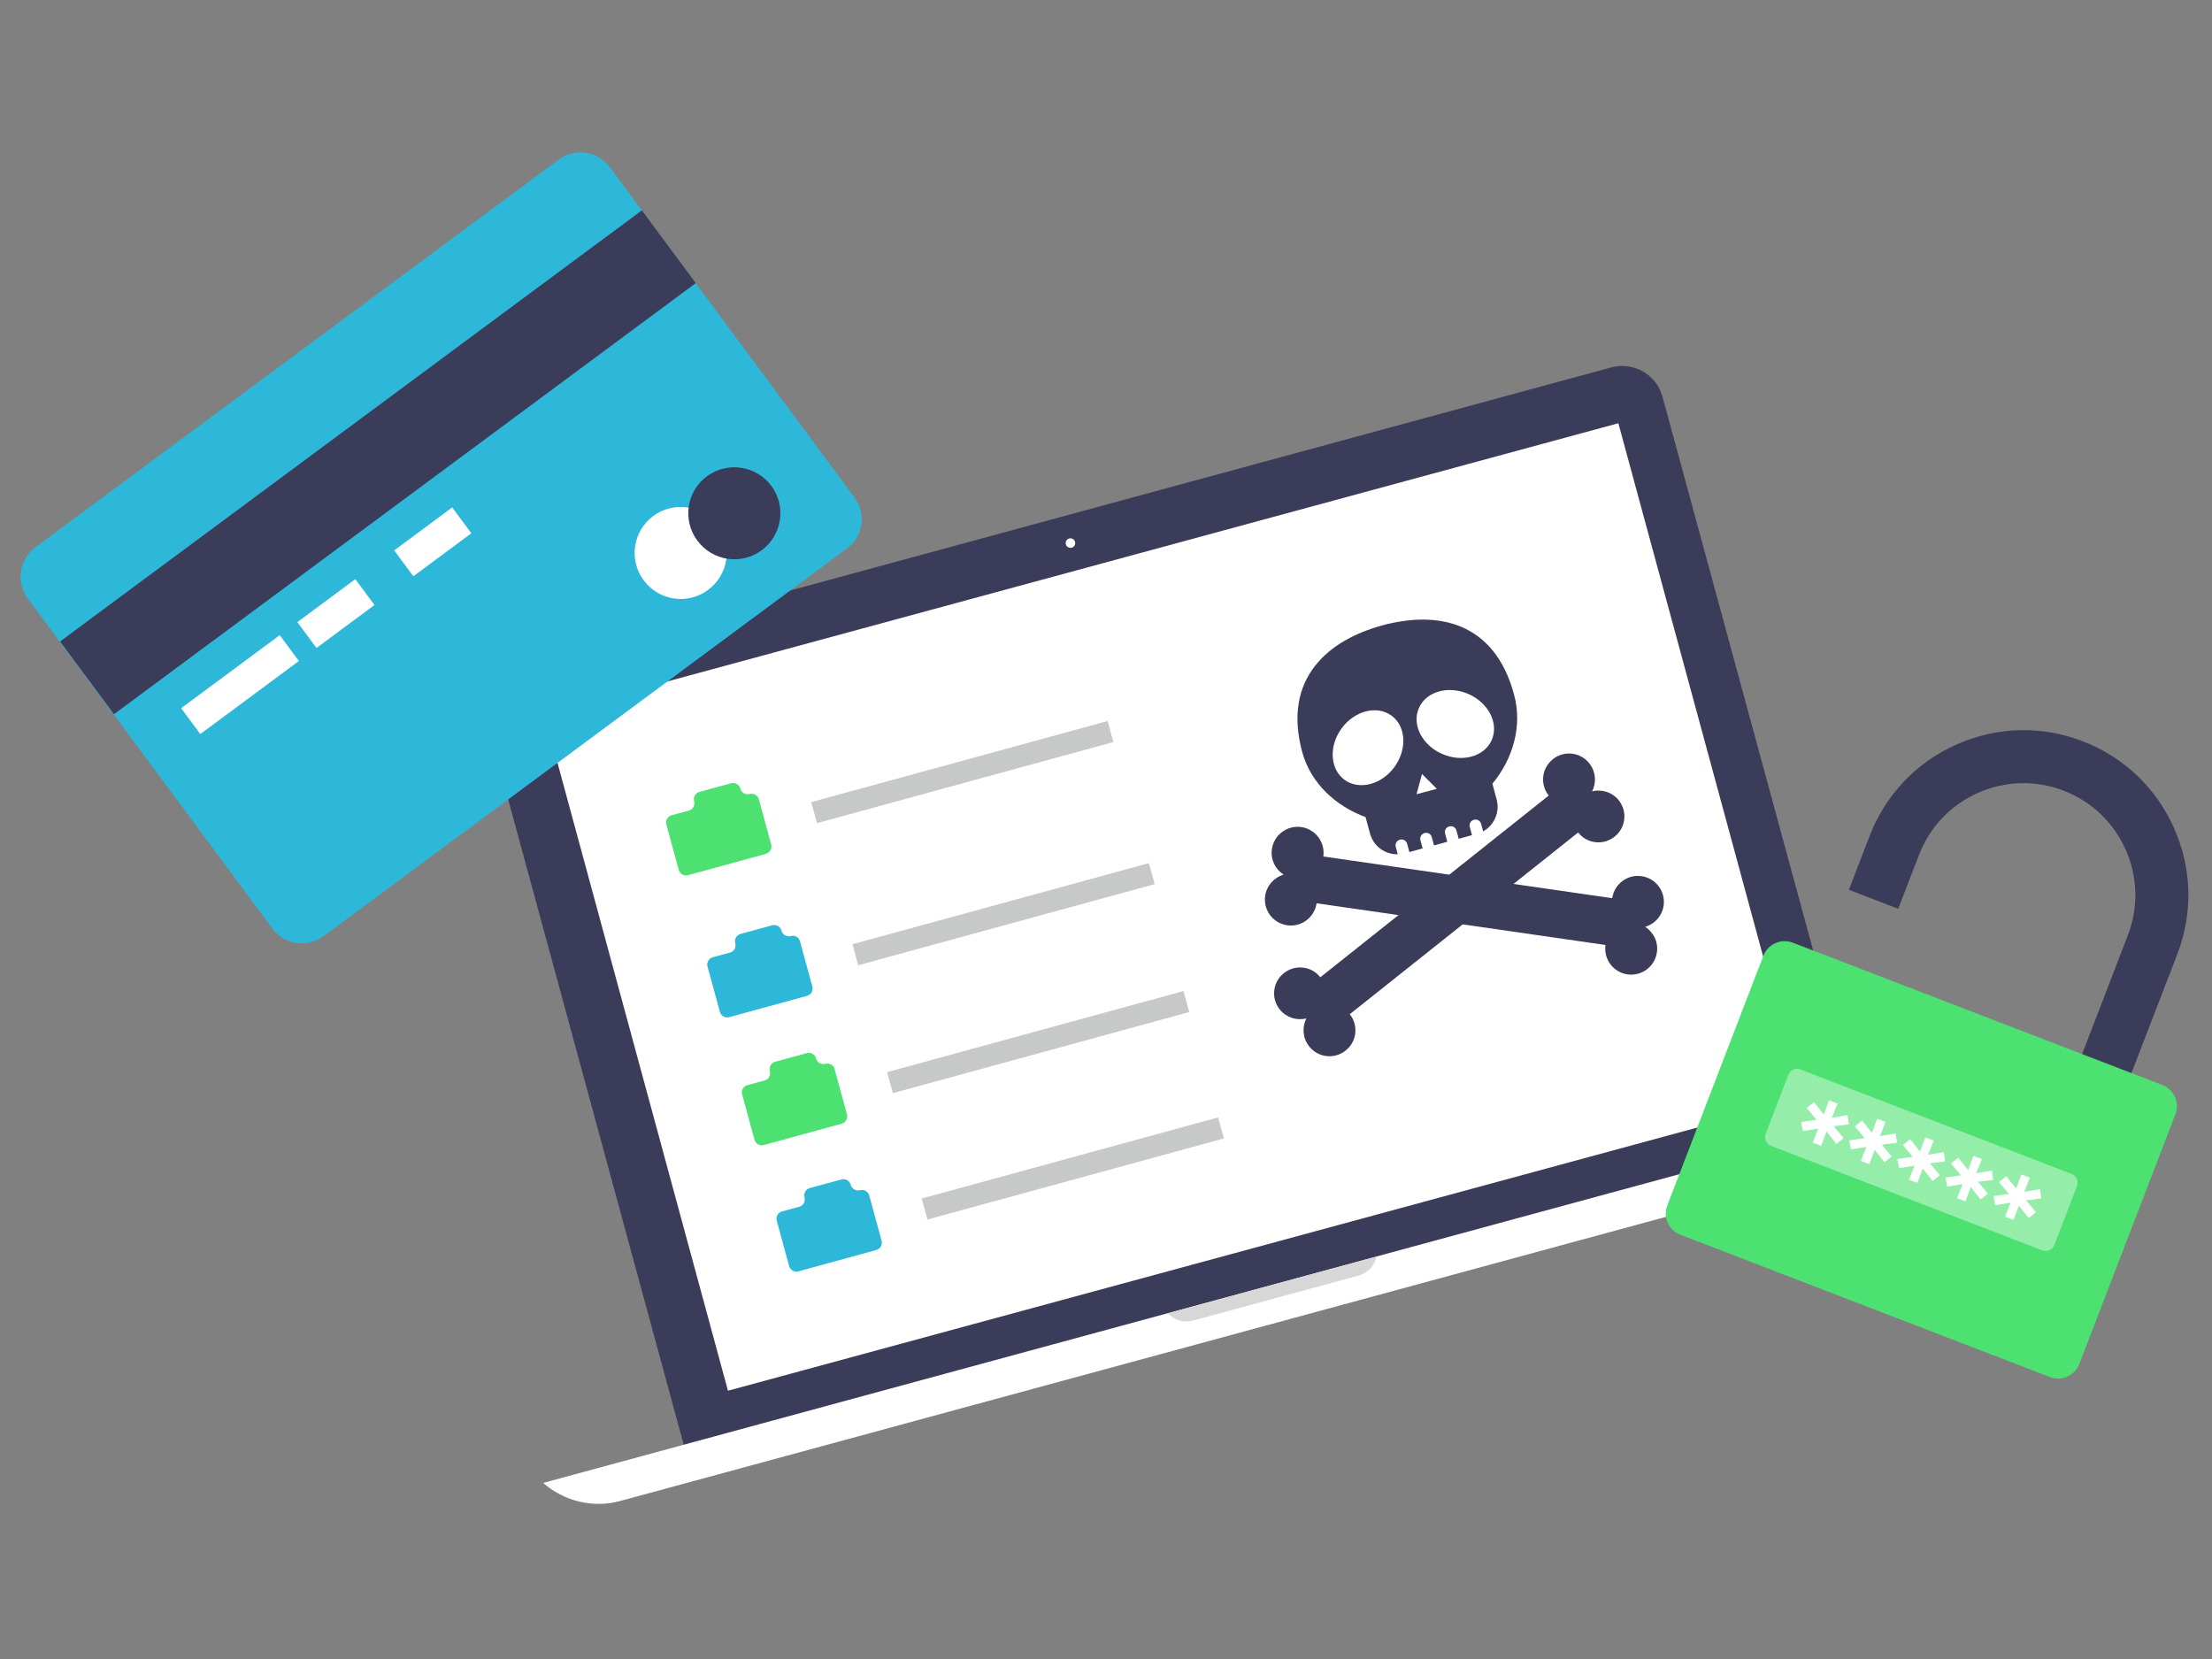 <?xml version="1.0" encoding="utf-8"?>
<!-- Generator: Adobe Illustrator 28.1.0, SVG Export Plug-In . SVG Version: 6.00 Build 0)  -->
<svg version="1.1" id="Calque_1" xmlns="http://www.w3.org/2000/svg" xmlns:xlink="http://www.w3.org/1999/xlink" x="0px" y="0px"
	 viewBox="0 0 200 150" style="enable-background:new 0 0 200 150;" xml:space="preserve">
<rect x="0" y="0" width="200" height="150" fill="#808080" stroke="none"/>
<style type="text/css">
	.st0{fill:#3B3B5A;}
	.st1{fill:#FFFFFF;}
	.st2{fill:#D7D7D7;}
	.st3{fill:#2DB8D9;}
	.st4{opacity:0.22;fill:#040505;}
	.st5{fill:#4CE170;}
	.st6{opacity:0.4;fill:#FFFFFF;}
</style>
<g>
	<g>
		<g>
			<g>
				<g>
					<path class="st0" d="M62.52,133.2L43.91,64.79c-0.55-2.01,0.65-4.09,2.66-4.64l99.11-26.93c2.01-0.55,4.1,0.65,4.64,2.66
						l18.61,68.41L62.52,133.2z"/>
				</g>
			</g>
			<g>
				<g>
					<path class="st1" d="M49.11,134.08c1.85,1.62,4.45,2.32,6.98,1.63l119.65-32.51c2.53-0.69,4.42-2.61,5.19-4.94L49.11,134.08z"
						/>
				</g>
			</g>
			<g>
				<g>
					
						<rect x="55.78" y="50.32" transform="matrix(0.965 -0.262 0.262 0.965 -17.784 30.686)" class="st1" width="100.62" height="63.33"/>
				</g>
			</g>
			<g>
				<g>
					<path class="st2" d="M105.6,118.74c0.56,0.61,1.42,0.89,2.27,0.66l14.97-4.07c0.85-0.23,1.45-0.91,1.62-1.71L105.6,118.74z"/>
				</g>
			</g>
			<g>
				<g>
					<path class="st1" d="M97.2,48.99c0.06,0.23-0.07,0.47-0.3,0.53c-0.23,0.06-0.47-0.07-0.53-0.3c-0.06-0.23,0.07-0.47,0.3-0.53
						C96.9,48.62,97.13,48.76,97.2,48.99z"/>
				</g>
			</g>
		</g>
	</g>
</g>
<g>
	<path class="st3" d="M3.19,49.49l47.33-35.06c1.47-1.09,3.53-0.78,4.62,0.69l22.12,29.86c1.09,1.47,0.78,3.53-0.69,4.62
		L29.25,84.65c-1.47,1.09-3.53,0.78-4.62-0.69L2.51,54.11C1.42,52.64,1.73,50.57,3.19,49.49z"/>
	
		<rect x="1.39" y="37.69" transform="matrix(-0.803 0.595 -0.595 -0.803 86.451 55.036)" class="st0" width="65.51" height="8.19"/>
	<path class="st1" d="M64.89,47.52c1.37,1.85,0.98,4.45-0.87,5.82c-1.85,1.37-4.45,0.98-5.82-0.87c-1.37-1.85-0.98-4.45,0.87-5.82
		C60.92,45.29,63.53,45.68,64.89,47.52z"/>
	<path class="st0" d="M69.74,43.93c1.37,1.85,0.98,4.45-0.87,5.82c-1.85,1.37-4.45,0.98-5.82-0.87c-1.37-1.85-0.98-4.45,0.87-5.82
		C65.77,41.7,68.37,42.09,69.74,43.93z"/>
	
		<rect x="16.18" y="60.47" transform="matrix(0.803 -0.595 0.595 0.803 -32.593 25.103)" class="st1" width="11.1" height="2.91"/>
	
		<rect x="27.14" y="54.04" transform="matrix(0.803 -0.595 0.595 0.803 -27.062 29.004)" class="st1" width="6.53" height="2.91"/>
	
		<rect x="35.9" y="47.55" transform="matrix(0.803 -0.595 0.595 0.803 -21.478 32.943)" class="st1" width="6.53" height="2.91"/>
</g>
<g>
	<path class="st3" d="M71.5,84.63c-0.36,0.1-0.74-0.11-0.84-0.48l0-0.01c-0.1-0.36-0.47-0.58-0.84-0.48l-2.86,0.78
		c-0.36,0.1-0.58,0.47-0.48,0.84l0,0.01c0.1,0.36-0.11,0.74-0.48,0.84l-1.55,0.42c-0.36,0.1-0.58,0.47-0.48,0.84l1.12,4.1
		c0.1,0.36,0.47,0.58,0.84,0.48l7.04-1.93c0.36-0.1,0.58-0.47,0.48-0.84l-1.12-4.1C72.24,84.75,71.86,84.53,71.5,84.63z"/>
	
		<rect x="76.82" y="81.61" transform="matrix(0.965 -0.264 0.264 0.965 -18.598 26.898)" class="st4" width="27.77" height="1.97"/>
</g>
<g>
	<path class="st5" d="M74.63,96.19c-0.36,0.1-0.74-0.11-0.84-0.48l0-0.01c-0.1-0.36-0.47-0.58-0.84-0.48l-2.86,0.78
		c-0.36,0.1-0.58,0.47-0.48,0.84l0,0.01c0.1,0.36-0.11,0.74-0.48,0.84l-1.55,0.42c-0.36,0.1-0.58,0.47-0.48,0.84l1.12,4.1
		c0.1,0.36,0.47,0.58,0.84,0.48l7.04-1.93c0.36-0.1,0.58-0.47,0.48-0.84l-1.12-4.1C75.37,96.3,74.99,96.09,74.63,96.19z"/>
	
		<rect x="79.95" y="93.17" transform="matrix(0.965 -0.264 0.264 0.965 -21.54 28.135)" class="st4" width="27.77" height="1.97"/>
</g>
<g>
	<path class="st3" d="M77.76,107.61c-0.36,0.1-0.74-0.11-0.84-0.48l0-0.01c-0.1-0.36-0.47-0.58-0.84-0.48l-2.86,0.78
		c-0.36,0.1-0.58,0.47-0.48,0.84l0,0.01c0.1,0.36-0.11,0.74-0.48,0.84l-1.55,0.42c-0.36,0.1-0.58,0.47-0.48,0.84l1.12,4.1
		c0.1,0.36,0.47,0.58,0.84,0.48l7.04-1.93c0.36-0.1,0.58-0.47,0.48-0.84l-1.12-4.1C78.49,107.73,78.12,107.51,77.76,107.61z"/>
	
		<rect x="83.08" y="104.59" transform="matrix(0.965 -0.264 0.264 0.965 -24.446 29.367)" class="st4" width="27.77" height="1.97"/>
</g>
<g>
	<path class="st0" d="M125,56.54c-4.88,1.32-9.07,4.77-7.26,11.45c0.76,2.81,3.02,4.89,5.73,5.89l0.4,1.48
		c0.31,1.16,1.37,1.91,2.51,1.88l-0.18-0.67c-0.08-0.28,0.09-0.58,0.38-0.65c0.28-0.08,0.58,0.09,0.65,0.38l0.2,0.74l1.2-0.33
		l-0.2-0.74c-0.08-0.28,0.09-0.58,0.38-0.65c0.28-0.08,0.58,0.09,0.65,0.38l0.2,0.74l1.2-0.33l-0.2-0.74
		c-0.08-0.28,0.09-0.58,0.38-0.65c0.28-0.08,0.58,0.09,0.65,0.38l0.2,0.74l1.2-0.33l-0.2-0.74c-0.08-0.28,0.09-0.58,0.38-0.65
		c0.28-0.08,0.58,0.09,0.65,0.38l0.18,0.67c1-0.56,1.53-1.74,1.22-2.89l-0.38-1.42c1.84-2.23,2.73-5.19,1.96-8.04
		C135.11,56.12,129.89,55.22,125,56.54z M126.08,69.35c-1.17,1.6-3.19,2.12-4.51,1.16c-1.32-0.96-1.44-3.05-0.27-4.65
		c1.17-1.6,3.19-2.12,4.51-1.16C127.13,65.66,127.25,67.74,126.08,69.35z M128.08,71.81l0.49-1.83l1.34,1.34L128.08,71.81z
		 M134.88,66.9c-0.65,1.5-2.66,2.07-4.48,1.27c-1.82-0.79-2.77-2.65-2.11-4.15c0.65-1.5,2.66-2.07,4.48-1.27
		C134.59,63.55,135.53,65.4,134.88,66.9z"/>
	<g>
		<g>
			<g>
				<path class="st0" d="M145.77,81.21l-26.12-3.77c0.18-1.28-0.7-2.47-1.99-2.66c-1.28-0.18-2.47,0.7-2.66,1.99
					c-0.14,0.94,0.31,1.83,1.06,2.31c-0.86,0.25-1.53,0.98-1.67,1.92c-0.18,1.28,0.7,2.47,1.99,2.66c1.28,0.18,2.47-0.7,2.66-1.99
					l26.12,3.77c-0.18,1.28,0.7,2.47,1.99,2.66c1.28,0.18,2.47-0.7,2.66-1.99c0.14-0.94-0.31-1.83-1.06-2.31
					c0.86-0.25,1.53-0.98,1.67-1.92c0.18-1.28-0.7-2.47-1.99-2.66S145.96,79.93,145.77,81.21z"/>
			</g>
		</g>
		<g>
			<g>
				<path class="st0" d="M119.38,88.36l20.65-16.43c-0.81-1.01-0.64-2.49,0.38-3.29c1.01-0.81,2.49-0.64,3.29,0.38
					c0.59,0.74,0.66,1.74,0.25,2.53c0.87-0.22,1.82,0.07,2.41,0.81c0.81,1.01,0.64,2.49-0.38,3.29c-1.01,0.81-2.49,0.64-3.29-0.38
					L122.04,91.7c0.81,1.01,0.64,2.49-0.38,3.29c-1.01,0.81-2.49,0.64-3.29-0.38c-0.59-0.74-0.66-1.74-0.25-2.53
					c-0.87,0.22-1.82-0.07-2.41-0.81c-0.81-1.01-0.64-2.49,0.38-3.29S118.57,87.34,119.38,88.36z"/>
			</g>
		</g>
	</g>
</g>
<g>
	<g>
		<path class="st0" d="M191.53,100.1l-4.46-1.72l5.32-13.81c0.97-2.52,0.9-5.27-0.19-7.74c-1.1-2.47-3.09-4.37-5.61-5.34
			c-2.52-0.97-5.27-0.9-7.74,0.19c-2.47,1.1-4.37,3.09-5.34,5.61l-1.88,4.88l-4.46-1.72l1.88-4.88c1.43-3.71,4.22-6.65,7.86-8.26
			c3.64-1.62,7.69-1.72,11.4-0.29c3.71,1.43,6.65,4.22,8.26,7.86c1.62,3.64,1.72,7.69,0.29,11.4L191.53,100.1z"/>
	</g>
	<path class="st5" d="M185.35,124.51l-33.42-12.87c-1.06-0.41-1.58-1.59-1.18-2.65l8.69-22.58c0.41-1.06,1.59-1.58,2.65-1.18
		l33.42,12.87c1.06,0.41,1.58,1.59,1.18,2.65l-8.69,22.58C187.59,124.39,186.4,124.92,185.35,124.51z"/>
	<path class="st6" d="M184.64,113.05l-24.5-9.44c-0.44-0.17-0.67-0.67-0.49-1.11l2.04-5.31c0.17-0.44,0.67-0.67,1.11-0.49l24.5,9.44
		c0.44,0.17,0.67,0.67,0.49,1.11l-2.04,5.31C185.58,113,185.08,113.22,184.64,113.05z"/>
	<g>
		<path class="st1" d="M165.8,101.83l0.89,1.07l-0.65,0.53l-0.89-1.12l-0.49,1.29l-0.76-0.29l0.5-1.27l-1.4,0.23l-0.14-0.83
			l1.39-0.19l-0.9-1.07l0.66-0.53l0.89,1.12l0.48-1.28l0.76,0.29l-0.51,1.28l1.42-0.24l0.12,0.84L165.8,101.83z"/>
		<path class="st1" d="M170.15,103.5l0.89,1.06l-0.65,0.53l-0.89-1.12l-0.49,1.29l-0.76-0.29l0.5-1.27l-1.4,0.23l-0.14-0.83
			l1.39-0.19l-0.9-1.07l0.66-0.53l0.89,1.12l0.48-1.28l0.76,0.29l-0.51,1.28l1.42-0.24l0.12,0.84L170.15,103.5z"/>
		<path class="st1" d="M174.5,105.18l0.89,1.07l-0.65,0.53l-0.89-1.12l-0.49,1.29l-0.76-0.29l0.5-1.27l-1.4,0.23l-0.14-0.83
			l1.39-0.19l-0.9-1.07l0.66-0.53l0.89,1.12l0.48-1.28l0.76,0.29l-0.51,1.28l1.42-0.24l0.12,0.84L174.5,105.18z"/>
		<path class="st1" d="M178.84,106.85l0.89,1.07l-0.65,0.53l-0.89-1.12l-0.48,1.29l-0.76-0.29l0.5-1.27l-1.4,0.23l-0.14-0.83
			l1.39-0.19l-0.9-1.07l0.66-0.53l0.89,1.12l0.48-1.28l0.76,0.29l-0.51,1.28l1.42-0.24l0.12,0.84L178.84,106.85z"/>
		<path class="st1" d="M183.19,108.53l0.89,1.07l-0.65,0.53l-0.89-1.12l-0.49,1.29l-0.76-0.29l0.5-1.27l-1.4,0.23l-0.14-0.83
			l1.39-0.19l-0.9-1.07l0.66-0.53l0.89,1.12l0.48-1.28l0.76,0.29l-0.51,1.28l1.42-0.24l0.12,0.84L183.19,108.53z"/>
	</g>
</g>
<g>
	<path class="st5" d="M67.78,71.79c-0.36,0.1-0.74-0.11-0.84-0.48l0-0.01c-0.1-0.36-0.47-0.58-0.84-0.48l-2.86,0.78
		c-0.36,0.1-0.58,0.47-0.48,0.84l0,0.01c0.1,0.36-0.11,0.74-0.48,0.84l-1.55,0.42c-0.36,0.1-0.58,0.47-0.48,0.84l1.12,4.1
		c0.1,0.36,0.47,0.58,0.84,0.48l7.04-1.93c0.36-0.1,0.58-0.47,0.48-0.84l-1.12-4.1C68.51,71.91,68.14,71.69,67.78,71.79z"/>
	
		<rect x="73.09" y="68.77" transform="matrix(0.965 -0.264 0.264 0.965 -15.338 25.457)" class="st4" width="27.77" height="1.97"/>
</g>
</svg>
